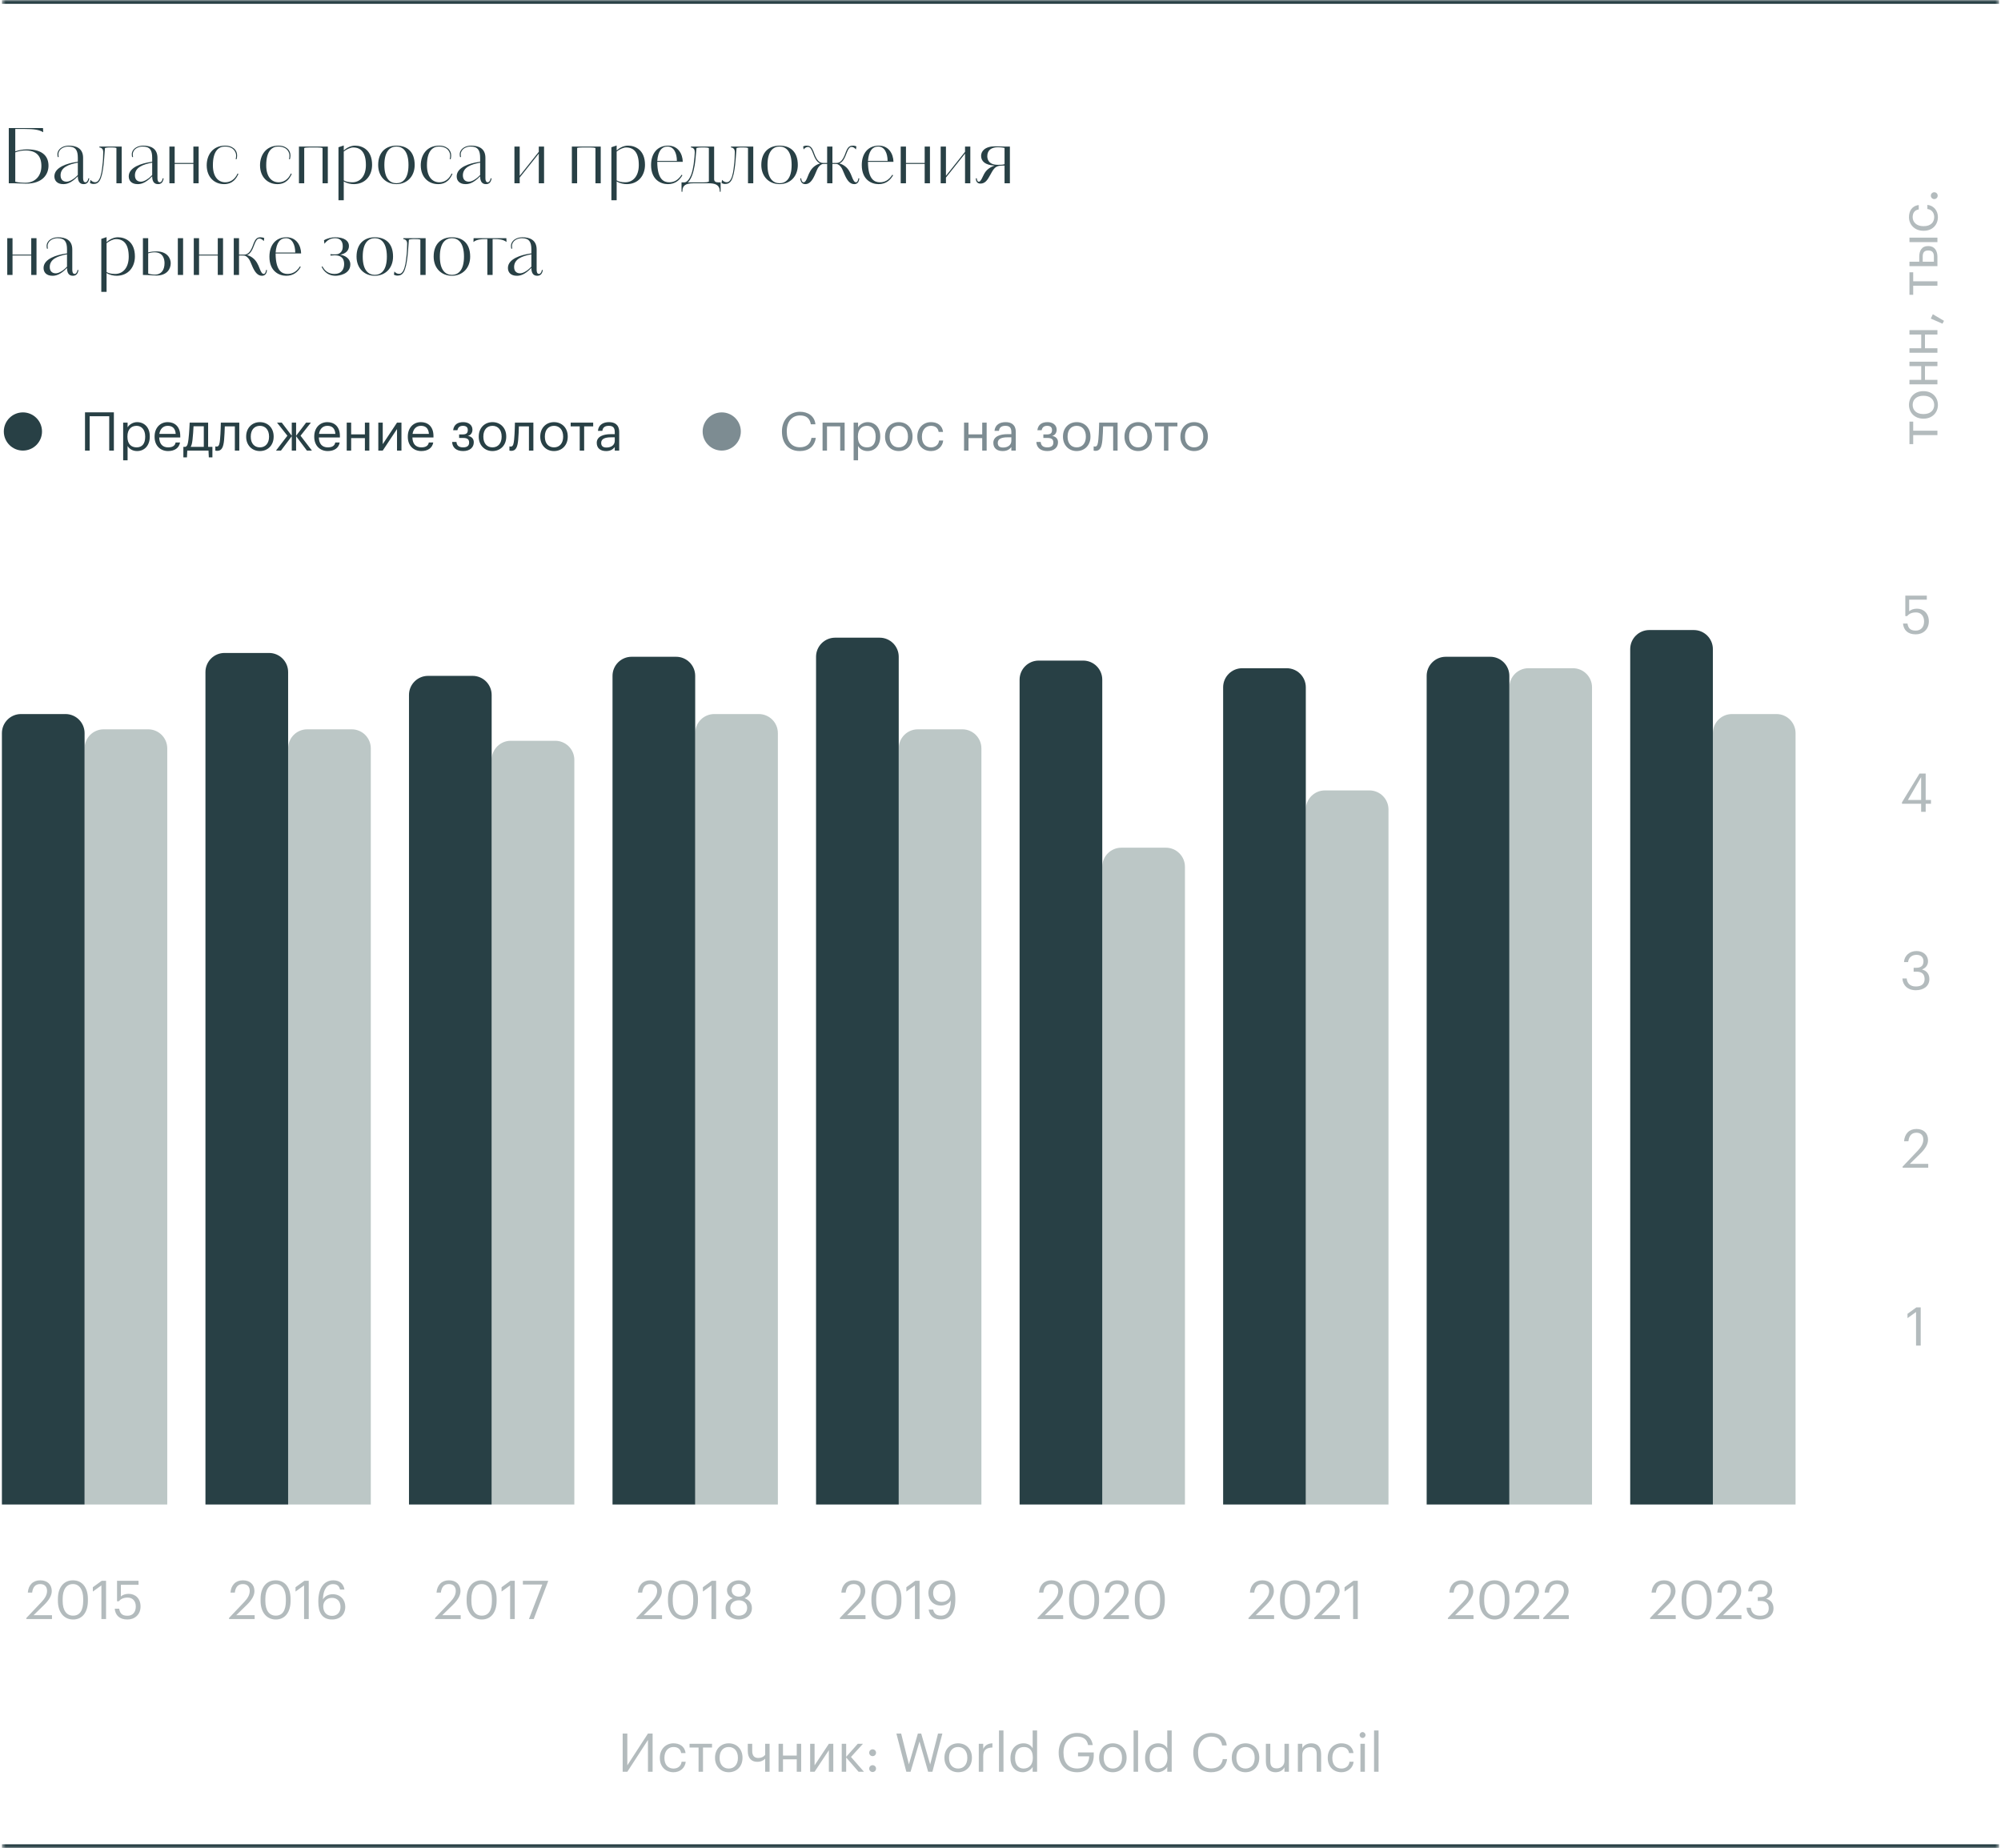<svg width="524" height="484" viewBox="0 0 524 484" fill="none" xmlns="http://www.w3.org/2000/svg">
<mask id="path-1-inside-1_1914_2650" fill="white">
<path d="M0.5 0H523.5V484H0.5V0Z"/>
</mask>
<path d="M0.5 0V1H523.5V0V-1H0.5V0ZM523.5 484V483H0.5V484V485H523.5V484Z" fill="#284045" mask="url(#path-1-inside-1_1914_2650)"/>
<path d="M22.15 196C22.15 193.239 24.389 191 27.15 191H38.8C41.562 191 43.8 193.239 43.8 196V394H22.15V196Z" fill="#BCC7C6"/>
<path d="M0.5 192C0.5 189.239 2.739 187 5.5 187H17.15C19.911 187 22.15 189.239 22.15 192V394H0.5V192Z" fill="#284045"/>
<path opacity="0.5" d="M6.906 424V423.72L10.882 419.534C11.792 418.568 12.324 417.658 12.324 416.636C12.324 415.516 11.666 414.844 10.532 414.844C9.37 414.844 8.614 415.502 8.418 417.07H7.284C7.438 415.11 8.628 413.864 10.532 413.864C12.38 413.864 13.556 414.956 13.556 416.678C13.556 417.91 12.772 419.114 11.54 420.318L8.782 423.006H13.612V424H6.906ZM19.139 424.126C16.745 424.126 15.163 422.194 15.163 419.282V418.722C15.163 415.768 16.661 413.864 19.111 413.864C21.575 413.864 23.017 415.838 23.017 418.694V419.254C23.017 422.166 21.603 424.126 19.139 424.126ZM19.139 423.118C20.889 423.118 21.785 421.774 21.785 419.24V418.68C21.785 416.356 20.805 414.844 19.111 414.844C17.417 414.844 16.409 416.244 16.409 418.708V419.268C16.409 421.802 17.473 423.118 19.139 423.118ZM26.555 424V415.194L24.314 416.804V415.67L26.639 413.99H27.773V424H26.555ZM33.378 424.126C31.222 424.126 30.186 422.936 30.046 421.298H31.208C31.404 422.39 31.838 423.146 33.364 423.146C34.722 423.146 35.562 422.236 35.562 420.724C35.562 419.31 34.736 418.386 33.462 418.386C32.3 418.386 31.628 418.75 31.096 419.352H30.648V413.99H36.276V415.04H31.656V418.092C32.062 417.714 32.748 417.406 33.7 417.406C35.492 417.406 36.808 418.68 36.808 420.724C36.808 422.838 35.282 424.126 33.378 424.126Z" fill="#68797D"/>
<path d="M75.451 196C75.451 193.239 77.69 191 80.451 191H92.101C94.863 191 97.101 193.239 97.101 196V394H75.451V196Z" fill="#BCC7C6"/>
<path d="M53.801 176C53.801 173.239 56.039 171 58.801 171H70.451C73.212 171 75.451 173.239 75.451 176V394H53.801V176Z" fill="#284045"/>
<path opacity="0.5" d="M59.981 424V423.72L63.957 419.534C64.867 418.568 65.399 417.658 65.399 416.636C65.399 415.516 64.741 414.844 63.607 414.844C62.445 414.844 61.689 415.502 61.493 417.07H60.359C60.513 415.11 61.703 413.864 63.607 413.864C65.455 413.864 66.631 414.956 66.631 416.678C66.631 417.91 65.847 419.114 64.615 420.318L61.857 423.006H66.687V424H59.981ZM72.214 424.126C69.82 424.126 68.238 422.194 68.238 419.282V418.722C68.238 415.768 69.736 413.864 72.186 413.864C74.65 413.864 76.092 415.838 76.092 418.694V419.254C76.092 422.166 74.678 424.126 72.214 424.126ZM72.214 423.118C73.964 423.118 74.86 421.774 74.86 419.24V418.68C74.86 416.356 73.88 414.844 72.186 414.844C70.492 414.844 69.484 416.244 69.484 418.708V419.268C69.484 421.802 70.548 423.118 72.214 423.118ZM79.63 424V415.194L77.39 416.804V415.67L79.714 413.99H80.848V424H79.63ZM86.957 424.126C84.228 424.126 83.359 422.082 83.359 419.576V419.338C83.359 415.74 84.984 413.864 87.279 413.864C88.834 413.864 89.939 414.676 90.206 416.286H89.043C88.82 415.362 88.316 414.858 87.195 414.858C85.683 414.858 84.62 416.216 84.564 418.862C85.04 418.05 85.978 417.504 87.139 417.504C89.127 417.504 90.415 418.946 90.415 420.78C90.415 422.782 89.072 424.126 86.957 424.126ZM86.957 423.174C88.273 423.174 89.169 422.25 89.169 420.836C89.169 419.394 88.302 418.456 86.944 418.456C85.6 418.456 84.647 419.366 84.647 420.668C84.647 422.306 85.614 423.174 86.957 423.174Z" fill="#68797D"/>
<path d="M128.75 199C128.75 196.239 130.989 194 133.75 194H145.4C148.161 194 150.4 196.239 150.4 199V394H128.75V199Z" fill="#BCC7C6"/>
<path d="M107.1 182C107.1 179.239 109.338 177 112.1 177H123.75C126.511 177 128.75 179.239 128.75 182V394H107.1V182Z" fill="#284045"/>
<path opacity="0.5" d="M113.936 424V423.72L117.912 419.534C118.822 418.568 119.354 417.658 119.354 416.636C119.354 415.516 118.696 414.844 117.562 414.844C116.4 414.844 115.644 415.502 115.448 417.07H114.314C114.468 415.11 115.658 413.864 117.562 413.864C119.41 413.864 120.586 414.956 120.586 416.678C120.586 417.91 119.802 419.114 118.57 420.318L115.812 423.006H120.642V424H113.936ZM126.17 424.126C123.776 424.126 122.194 422.194 122.194 419.282V418.722C122.194 415.768 123.692 413.864 126.142 413.864C128.606 413.864 130.048 415.838 130.048 418.694V419.254C130.048 422.166 128.634 424.126 126.17 424.126ZM126.17 423.118C127.92 423.118 128.816 421.774 128.816 419.24V418.68C128.816 416.356 127.836 414.844 126.142 414.844C124.448 414.844 123.44 416.244 123.44 418.708V419.268C123.44 421.802 124.504 423.118 126.17 423.118ZM133.585 424V415.194L131.345 416.804V415.67L133.669 413.99H134.803V424H133.585ZM138.519 424L142.005 414.97H136.923V413.99H143.517V414.158L139.765 424H138.519Z" fill="#68797D"/>
<path d="M182.051 192C182.051 189.239 184.289 187 187.051 187H198.701C201.462 187 203.701 189.239 203.701 192V394H182.051V192Z" fill="#BCC7C6"/>
<path d="M160.4 177C160.4 174.239 162.639 172 165.4 172H177.05C179.812 172 182.05 174.239 182.05 177V394H160.4V177Z" fill="#284045"/>
<path opacity="0.5" d="M166.662 424V423.72L170.638 419.534C171.548 418.568 172.08 417.658 172.08 416.636C172.08 415.516 171.422 414.844 170.288 414.844C169.126 414.844 168.37 415.502 168.174 417.07H167.04C167.194 415.11 168.384 413.864 170.288 413.864C172.136 413.864 173.312 414.956 173.312 416.678C173.312 417.91 172.528 419.114 171.296 420.318L168.538 423.006H173.368V424H166.662ZM178.896 424.126C176.502 424.126 174.92 422.194 174.92 419.282V418.722C174.92 415.768 176.418 413.864 178.868 413.864C181.332 413.864 182.774 415.838 182.774 418.694V419.254C182.774 422.166 181.36 424.126 178.896 424.126ZM178.896 423.118C180.646 423.118 181.542 421.774 181.542 419.24V418.68C181.542 416.356 180.562 414.844 178.868 414.844C177.174 414.844 176.166 416.244 176.166 418.708V419.268C176.166 421.802 177.23 423.118 178.896 423.118ZM186.311 424V415.194L184.071 416.804V415.67L186.395 413.99H187.529V424H186.311ZM193.457 424.126C191.819 424.126 189.999 423.146 189.999 421.158C189.999 419.814 190.825 418.946 191.889 418.568C190.937 418.204 190.377 417.448 190.377 416.468C190.377 414.844 191.917 413.864 193.457 413.864C195.011 413.864 196.523 414.872 196.523 416.44C196.523 417.448 195.907 418.148 194.983 418.554C196.145 418.974 196.901 419.842 196.901 421.13C196.901 423.132 195.151 424.126 193.457 424.126ZM193.499 418.134C194.563 418.134 195.291 417.518 195.291 416.454C195.291 415.488 194.493 414.816 193.457 414.816C192.421 414.816 191.609 415.446 191.609 416.482C191.609 417.532 192.477 418.134 193.499 418.134ZM193.457 423.132C194.689 423.132 195.655 422.418 195.655 421.088C195.655 419.772 194.675 419.1 193.485 419.1C192.295 419.1 191.245 419.786 191.245 421.116C191.245 422.432 192.295 423.132 193.457 423.132Z" fill="#68797D"/>
<path d="M235.35 196C235.35 193.239 237.588 191 240.35 191H252C254.761 191 257 193.239 257 196V394H235.35V196Z" fill="#BCC7C6"/>
<path d="M213.699 172C213.699 169.239 215.938 167 218.699 167H230.349C233.111 167 235.349 169.239 235.349 172V394H213.699V172Z" fill="#284045"/>
<path opacity="0.5" d="M219.941 424V423.72L223.917 419.534C224.827 418.568 225.359 417.658 225.359 416.636C225.359 415.516 224.701 414.844 223.567 414.844C222.405 414.844 221.649 415.502 221.453 417.07H220.319C220.473 415.11 221.663 413.864 223.567 413.864C225.415 413.864 226.591 414.956 226.591 416.678C226.591 417.91 225.807 419.114 224.575 420.318L221.817 423.006H226.647V424H219.941ZM232.174 424.126C229.78 424.126 228.198 422.194 228.198 419.282V418.722C228.198 415.768 229.696 413.864 232.146 413.864C234.61 413.864 236.052 415.838 236.052 418.694V419.254C236.052 422.166 234.638 424.126 232.174 424.126ZM232.174 423.118C233.924 423.118 234.82 421.774 234.82 419.24V418.68C234.82 416.356 233.84 414.844 232.146 414.844C230.452 414.844 229.444 416.244 229.444 418.708V419.268C229.444 421.802 230.508 423.118 232.174 423.118ZM239.59 424V415.194L237.35 416.804V415.67L239.674 413.99H240.808V424H239.59ZM246.585 419.52C247.929 419.52 248.881 418.652 248.881 417.35C248.881 415.712 247.915 414.802 246.571 414.802C245.255 414.802 244.359 415.726 244.359 417.14C244.359 418.582 245.227 419.52 246.585 419.52ZM246.403 424.112C244.555 424.112 243.449 423.146 243.183 421.536H244.359C244.583 422.516 245.143 423.118 246.431 423.118C248.027 423.118 248.965 421.802 248.993 419.142C248.517 419.954 247.551 420.472 246.403 420.472C244.457 420.472 243.113 419.086 243.113 417.196C243.113 415.194 244.457 413.85 246.571 413.85C248.937 413.85 250.169 415.446 250.169 418.33V418.96C250.169 422.278 248.797 424.112 246.403 424.112Z" fill="#68797D"/>
<path d="M288.65 227C288.65 224.239 290.889 222 293.65 222H305.3C308.062 222 310.3 224.239 310.3 227V394H288.65V227Z" fill="#BCC7C6"/>
<path d="M267 178C267 175.239 269.239 173 272 173H283.65C286.411 173 288.65 175.239 288.65 178V394H267V178Z" fill="#284045"/>
<path opacity="0.5" d="M271.704 424V423.72L275.68 419.534C276.59 418.568 277.122 417.658 277.122 416.636C277.122 415.516 276.464 414.844 275.33 414.844C274.168 414.844 273.412 415.502 273.216 417.07H272.082C272.236 415.11 273.426 413.864 275.33 413.864C277.178 413.864 278.354 414.956 278.354 416.678C278.354 417.91 277.57 419.114 276.338 420.318L273.58 423.006H278.41V424H271.704ZM283.937 424.126C281.543 424.126 279.961 422.194 279.961 419.282V418.722C279.961 415.768 281.459 413.864 283.909 413.864C286.373 413.864 287.815 415.838 287.815 418.694V419.254C287.815 422.166 286.401 424.126 283.937 424.126ZM283.937 423.118C285.687 423.118 286.583 421.774 286.583 419.24V418.68C286.583 416.356 285.603 414.844 283.909 414.844C282.215 414.844 281.207 416.244 281.207 418.708V419.268C281.207 421.802 282.271 423.118 283.937 423.118ZM288.916 424V423.72L292.892 419.534C293.802 418.568 294.334 417.658 294.334 416.636C294.334 415.516 293.676 414.844 292.542 414.844C291.38 414.844 290.624 415.502 290.428 417.07H289.294C289.448 415.11 290.638 413.864 292.542 413.864C294.39 413.864 295.566 414.956 295.566 416.678C295.566 417.91 294.782 419.114 293.55 420.318L290.792 423.006H295.622V424H288.916ZM301.15 424.126C298.756 424.126 297.174 422.194 297.174 419.282V418.722C297.174 415.768 298.672 413.864 301.122 413.864C303.586 413.864 305.028 415.838 305.028 418.694V419.254C305.028 422.166 303.614 424.126 301.15 424.126ZM301.15 423.118C302.9 423.118 303.796 421.774 303.796 419.24V418.68C303.796 416.356 302.816 414.844 301.122 414.844C299.428 414.844 298.42 416.244 298.42 418.708V419.268C298.42 421.802 299.484 423.118 301.15 423.118Z" fill="#68797D"/>
<path d="M341.951 212C341.951 209.239 344.19 207 346.951 207H358.601C361.363 207 363.601 209.239 363.601 212V394H341.951V212Z" fill="#BCC7C6"/>
<path d="M320.301 180C320.301 177.239 322.539 175 325.301 175H336.951C339.712 175 341.951 177.239 341.951 180V394H320.301V180Z" fill="#284045"/>
<path opacity="0.5" d="M326.939 424V423.72L330.915 419.534C331.825 418.568 332.357 417.658 332.357 416.636C332.357 415.516 331.699 414.844 330.565 414.844C329.403 414.844 328.647 415.502 328.451 417.07H327.317C327.471 415.11 328.661 413.864 330.565 413.864C332.413 413.864 333.589 414.956 333.589 416.678C333.589 417.91 332.805 419.114 331.573 420.318L328.815 423.006H333.645V424H326.939ZM339.172 424.126C336.778 424.126 335.196 422.194 335.196 419.282V418.722C335.196 415.768 336.694 413.864 339.144 413.864C341.608 413.864 343.05 415.838 343.05 418.694V419.254C343.05 422.166 341.636 424.126 339.172 424.126ZM339.172 423.118C340.922 423.118 341.818 421.774 341.818 419.24V418.68C341.818 416.356 340.838 414.844 339.144 414.844C337.45 414.844 336.442 416.244 336.442 418.708V419.268C336.442 421.802 337.506 423.118 339.172 423.118ZM344.152 424V423.72L348.128 419.534C349.038 418.568 349.57 417.658 349.57 416.636C349.57 415.516 348.912 414.844 347.778 414.844C346.616 414.844 345.86 415.502 345.664 417.07H344.53C344.684 415.11 345.874 413.864 347.778 413.864C349.626 413.864 350.802 414.956 350.802 416.678C350.802 417.91 350.018 419.114 348.786 420.318L346.028 423.006H350.858V424H344.152ZM354.34 424V415.194L352.1 416.804V415.67L354.424 413.99H355.558V424H354.34Z" fill="#68797D"/>
<path d="M395.25 180C395.25 177.239 397.489 175 400.25 175H411.9C414.661 175 416.9 177.239 416.9 180V394H395.25V180Z" fill="#BCC7C6"/>
<path d="M373.6 177C373.6 174.239 375.838 172 378.6 172H390.25C393.011 172 395.25 174.239 395.25 177V394H373.6V177Z" fill="#284045"/>
<path opacity="0.5" d="M379.158 424V423.72L383.134 419.534C384.044 418.568 384.576 417.658 384.576 416.636C384.576 415.516 383.918 414.844 382.784 414.844C381.622 414.844 380.866 415.502 380.67 417.07H379.536C379.69 415.11 380.88 413.864 382.784 413.864C384.632 413.864 385.808 414.956 385.808 416.678C385.808 417.91 385.024 419.114 383.792 420.318L381.034 423.006H385.864V424H379.158ZM391.391 424.126C388.997 424.126 387.415 422.194 387.415 419.282V418.722C387.415 415.768 388.913 413.864 391.363 413.864C393.827 413.864 395.269 415.838 395.269 418.694V419.254C395.269 422.166 393.855 424.126 391.391 424.126ZM391.391 423.118C393.141 423.118 394.037 421.774 394.037 419.24V418.68C394.037 416.356 393.057 414.844 391.363 414.844C389.669 414.844 388.661 416.244 388.661 418.708V419.268C388.661 421.802 389.725 423.118 391.391 423.118ZM396.37 424V423.72L400.346 419.534C401.256 418.568 401.788 417.658 401.788 416.636C401.788 415.516 401.13 414.844 399.996 414.844C398.834 414.844 398.078 415.502 397.882 417.07H396.748C396.902 415.11 398.092 413.864 399.996 413.864C401.844 413.864 403.02 414.956 403.02 416.678C403.02 417.91 402.236 419.114 401.004 420.318L398.246 423.006H403.076V424H396.37ZM404.122 424V423.72L408.098 419.534C409.008 418.568 409.54 417.658 409.54 416.636C409.54 415.516 408.882 414.844 407.748 414.844C406.586 414.844 405.83 415.502 405.634 417.07H404.5C404.654 415.11 405.844 413.864 407.748 413.864C409.596 413.864 410.772 414.956 410.772 416.678C410.772 417.91 409.988 419.114 408.756 420.318L405.998 423.006H410.828V424H404.122Z" fill="#68797D"/>
<path d="M448.551 192C448.551 189.239 450.789 187 453.551 187H465.201C467.962 187 470.201 189.239 470.201 192V394H448.551V192Z" fill="#BCC7C6"/>
<path d="M426.9 170C426.9 167.239 429.139 165 431.9 165H443.55C446.312 165 448.55 167.239 448.55 170V394H426.9V170Z" fill="#284045"/>
<path opacity="0.5" d="M432.11 424V423.72L436.086 419.534C436.996 418.568 437.528 417.658 437.528 416.636C437.528 415.516 436.87 414.844 435.736 414.844C434.574 414.844 433.818 415.502 433.622 417.07H432.488C432.642 415.11 433.832 413.864 435.736 413.864C437.584 413.864 438.76 414.956 438.76 416.678C438.76 417.91 437.976 419.114 436.744 420.318L433.986 423.006H438.816V424H432.11ZM444.343 424.126C441.949 424.126 440.367 422.194 440.367 419.282V418.722C440.367 415.768 441.865 413.864 444.315 413.864C446.779 413.864 448.221 415.838 448.221 418.694V419.254C448.221 422.166 446.807 424.126 444.343 424.126ZM444.343 423.118C446.093 423.118 446.989 421.774 446.989 419.24V418.68C446.989 416.356 446.009 414.844 444.315 414.844C442.621 414.844 441.613 416.244 441.613 418.708V419.268C441.613 421.802 442.677 423.118 444.343 423.118ZM449.323 424V423.72L453.299 419.534C454.209 418.568 454.741 417.658 454.741 416.636C454.741 415.516 454.083 414.844 452.949 414.844C451.787 414.844 451.031 415.502 450.835 417.07H449.701C449.855 415.11 451.045 413.864 452.949 413.864C454.797 413.864 455.973 414.956 455.973 416.678C455.973 417.91 455.189 419.114 453.957 420.318L451.199 423.006H456.029V424H449.323ZM460.869 424.126C458.741 424.126 457.439 422.796 457.369 421.046H458.489C458.601 422.236 459.315 423.146 460.897 423.146C462.465 423.146 463.179 422.39 463.179 421.214C463.179 419.926 462.479 419.268 461.065 419.268H460.309V418.246H461.009C462.311 418.246 462.885 417.63 462.885 416.538C462.885 415.586 462.283 414.858 461.065 414.858C459.819 414.858 458.979 415.614 458.853 416.748H457.789C457.859 415.166 459.161 413.864 461.065 413.864C462.969 413.864 464.075 415.124 464.075 416.51C464.075 417.644 463.403 418.316 462.493 418.694C463.669 419.002 464.425 419.828 464.425 421.214C464.425 423.034 462.941 424.126 460.869 424.126Z" fill="#68797D"/>
<path opacity="0.5" d="M500.028 110.421H501.008V112.787H507.35V113.949H501.008V116.315H500.028V110.421ZM507.476 106.055C507.476 108.141 505.894 109.639 503.752 109.639H503.64C501.442 109.639 499.902 108.113 499.902 106.041C499.902 103.969 501.428 102.443 503.626 102.443H503.738C505.95 102.443 507.476 103.969 507.476 106.055ZM506.51 106.041C506.51 104.571 505.404 103.647 503.752 103.647H503.654C501.96 103.647 500.868 104.585 500.868 106.041C500.868 107.511 501.96 108.435 503.64 108.435H503.752C505.418 108.435 506.51 107.525 506.51 106.041ZM507.35 95.883H504.088V99.481H507.35V100.643H500.028V99.481H503.108V95.883H500.028V94.721H507.35V95.883ZM507.35 87.612H504.088V91.21H507.35V92.372H500.028V91.21H503.108V87.612H500.028V86.45H507.35V87.612ZM509.072 84.016L508.68 84.772L505.614 83.428L506.146 82.294L509.072 84.016ZM500.028 71.306H501.008V73.672H507.35V74.834H501.008V77.2H500.028V71.306ZM507.35 63.404H500.028V62.242H507.35V63.404ZM507.35 69.704H500.028V68.542H502.59V67.24C502.59 65.714 503.206 64.44 504.914 64.44H504.956C506.636 64.44 507.35 65.7 507.35 67.24V69.704ZM506.426 68.542V67.17C506.426 66.078 505.95 65.602 504.956 65.602H504.914C504.018 65.602 503.5 66.022 503.5 67.17V68.542H506.426ZM507.476 56.849C507.476 58.894 506.034 60.434 503.766 60.434H503.654C501.414 60.434 499.902 58.837 499.902 56.877C499.902 55.352 500.602 53.923 502.464 53.7V54.847C501.302 55.029 500.868 55.87 500.868 56.877C500.868 58.208 501.932 59.23 503.654 59.23H503.766C505.558 59.23 506.51 58.249 506.51 56.836C506.51 55.8 505.908 54.861 504.718 54.736V53.657C506.3 53.812 507.476 55.086 507.476 56.849ZM507.42 51.242C507.42 51.732 507.028 52.138 506.524 52.138C506.02 52.138 505.628 51.732 505.628 51.242C505.628 50.752 506.02 50.346 506.524 50.346C507.028 50.346 507.42 50.752 507.42 51.242Z" fill="#68797D"/>
<path opacity="0.5" d="M501.675 166.126C499.519 166.126 498.483 164.936 498.343 163.298H499.505C499.701 164.39 500.135 165.146 501.661 165.146C503.019 165.146 503.859 164.236 503.859 162.724C503.859 161.31 503.033 160.386 501.759 160.386C500.597 160.386 499.925 160.75 499.393 161.352H498.945V155.99H504.573V157.04H499.953V160.092C500.359 159.714 501.045 159.406 501.997 159.406C503.789 159.406 505.105 160.68 505.105 162.724C505.105 164.838 503.579 166.126 501.675 166.126Z" fill="#68797D"/>
<path opacity="0.5" d="M503.087 212.6V210.5H498.075V210.108L502.653 202.59H504.277V209.506H505.663V210.5H504.277V212.6H503.087ZM499.615 209.506H503.087V203.514L499.615 209.506Z" fill="#68797D"/>
<path opacity="0.5" d="M501.685 259.326C499.557 259.326 498.255 257.996 498.185 256.246H499.305C499.417 257.436 500.131 258.346 501.713 258.346C503.281 258.346 503.995 257.59 503.995 256.414C503.995 255.126 503.295 254.468 501.881 254.468H501.125V253.446H501.825C503.127 253.446 503.701 252.83 503.701 251.738C503.701 250.786 503.099 250.058 501.881 250.058C500.635 250.058 499.795 250.814 499.669 251.948H498.605C498.675 250.366 499.977 249.064 501.881 249.064C503.785 249.064 504.891 250.324 504.891 251.71C504.891 252.844 504.219 253.516 503.309 253.894C504.485 254.202 505.241 255.028 505.241 256.414C505.241 258.234 503.757 259.326 501.685 259.326Z" fill="#68797D"/>
<path opacity="0.5" d="M498.239 305.8V305.52L502.215 301.334C503.125 300.368 503.657 299.458 503.657 298.436C503.657 297.316 502.999 296.644 501.865 296.644C500.703 296.644 499.947 297.302 499.751 298.87H498.617C498.771 296.91 499.961 295.664 501.865 295.664C503.713 295.664 504.889 296.756 504.889 298.478C504.889 299.71 504.105 300.914 502.873 302.118L500.115 304.806H504.945V305.8H498.239Z" fill="#68797D"/>
<path opacity="0.5" d="M501.755 352.4V343.594L499.515 345.204V344.07L501.839 342.39H502.973V352.4H501.755Z" fill="#68797D"/>
<path d="M3.68 48H2.3V33.54H11.26L11.32 34.62C10.2 33.98 8.94 33.78 6.6 33.78C6.32 33.78 5.78 33.78 4 33.78V39.64C4.86 39.34 5.84 39.12 7.1 39.12C11.46 39.12 12.7 41.2 12.7 43.4C12.7 45.5 11.34 48.1 6.76 48.1C6.34 48.1 5.76 48.06 5.2 48.04C4.64 48.02 4.1 48 3.68 48ZM10.84 43.48C10.84 40.72 9.38 39.4 6.68 39.4C5.94 39.4 4.88 39.54 4 39.9V47.6C4.96 47.82 5.84 47.86 6.68 47.86C9.08 47.86 10.84 46.2 10.84 43.48ZM22.381 47.74C22.701 47.74 23.021 47.38 23.141 46.7H23.381C23.201 47.9 22.601 48.22 21.901 48.22C20.881 48.22 20.381 47.5 20.381 46.16C18.561 48.06 17.341 48.22 16.581 48.22C14.981 48.22 14.241 47.32 14.241 46.18C14.241 43.74 17.781 42.76 19.861 42.44L20.381 42.36V41.34C20.381 39.42 19.861 38.38 17.881 38.38C17.261 38.38 16.681 38.56 16.221 38.84C15.661 39.2 15.301 39.78 15.301 40.38C15.301 40.7 15.321 40.94 15.381 41.12H15.121C15.081 40.96 15.041 40.68 15.041 40.38C15.041 39.78 15.381 39.1 16.121 38.64C16.601 38.34 17.281 38.14 18.001 38.14C19.941 38.14 21.761 38.82 21.761 41.34V46.64C21.761 47.16 21.861 47.74 22.381 47.74ZM20.381 45.84V42.6C17.961 43.04 15.861 43.84 15.861 45.92C15.861 47.14 16.601 47.58 17.441 47.58C18.421 47.58 19.741 46.56 20.381 45.84ZM31.868 48H30.488V38.76C30.108 38.62 29.588 38.62 29.188 38.62H28.488C28.208 38.62 27.628 38.7 27.488 38.76L27.388 40.04C27.288 41.02 27.268 42.04 27.128 43.12C27.028 43.88 26.928 44.74 26.748 45.52C26.568 46.26 26.368 46.86 26.128 47.26C25.688 47.98 25.128 48.18 24.468 48.18C24.028 48.18 23.688 48 23.568 47.94L23.688 47.1C24.068 47.52 24.448 47.72 24.908 47.72C25.468 47.72 25.728 47.38 26.008 46.9C26.248 46.48 26.428 45.82 26.568 45.14C26.688 44.56 26.748 43.88 26.828 43.24C26.968 42.24 27.028 40.88 27.028 39.84C27.028 39.14 26.728 38.68 26.028 38.62V38.38H31.868V48ZM41.853 47.74C42.173 47.74 42.493 47.38 42.613 46.7H42.853C42.673 47.9 42.073 48.22 41.373 48.22C40.353 48.22 39.853 47.5 39.853 46.16C38.033 48.06 36.813 48.22 36.053 48.22C34.453 48.22 33.713 47.32 33.713 46.18C33.713 43.74 37.253 42.76 39.333 42.44L39.853 42.36V41.34C39.853 39.42 39.333 38.38 37.353 38.38C36.733 38.38 36.153 38.56 35.693 38.84C35.133 39.2 34.773 39.78 34.773 40.38C34.773 40.7 34.793 40.94 34.853 41.12H34.593C34.553 40.96 34.513 40.68 34.513 40.38C34.513 39.78 34.853 39.1 35.593 38.64C36.073 38.34 36.753 38.14 37.473 38.14C39.413 38.14 41.233 38.82 41.233 41.34V46.64C41.233 47.16 41.333 47.74 41.853 47.74ZM39.853 45.84V42.6C37.433 43.04 35.333 43.84 35.333 45.92C35.333 47.14 36.073 47.58 36.913 47.58C37.893 47.58 39.213 46.56 39.853 45.84ZM45.741 42.68H50.641V38.38H52.021V48H50.641V42.92H45.741V48H44.361V38.38H45.741V42.68ZM59.01 47.74C60.25 47.74 61.51 47.04 62.21 45.44L62.43 45.54C61.97 46.6 61.05 48.22 58.67 48.22C56.17 48.22 54.13 46.42 54.13 43.28C54.13 40.66 55.65 38.14 58.95 38.14C59.81 38.14 60.51 38.3 61.21 38.84C61.77 39.28 62.09 39.96 62.09 40.64C62.09 40.96 62.07 41.28 61.97 41.68H61.71C61.83 41.3 61.83 40.88 61.83 40.66C61.83 40.12 61.53 39.46 61.03 39.04C60.41 38.52 59.67 38.38 58.87 38.38C57.27 38.38 55.75 39.52 55.75 43.28C55.75 46.4 57.23 47.74 59.01 47.74ZM72.975 47.74C74.215 47.74 75.475 47.04 76.174 45.44L76.394 45.54C75.934 46.6 75.014 48.22 72.635 48.22C70.135 48.22 68.094 46.42 68.094 43.28C68.094 40.66 69.615 38.14 72.915 38.14C73.775 38.14 74.475 38.3 75.174 38.84C75.734 39.28 76.055 39.96 76.055 40.64C76.055 40.96 76.034 41.28 75.934 41.68H75.674C75.794 41.3 75.794 40.88 75.794 40.66C75.794 40.12 75.495 39.46 74.995 39.04C74.374 38.52 73.635 38.38 72.835 38.38C71.234 38.38 69.715 39.52 69.715 43.28C69.715 46.4 71.195 47.74 72.975 47.74ZM85.847 48H84.467V38.76C84.187 38.68 83.867 38.62 83.067 38.62H81.067C80.267 38.62 79.847 38.68 79.667 38.76V48H78.287V38.38H85.847V48ZM88.638 38.56L90.018 38.1V39.4C90.658 38.82 91.738 38.14 92.978 38.14C94.938 38.14 97.438 39.3 97.438 43.16C97.438 45.92 95.738 48.18 92.718 48.22C91.918 48.22 90.898 48.06 90.018 47.5V51.34V51.52V52.44H88.638V38.56ZM95.818 43.22C95.818 40 94.558 38.62 92.498 38.62C91.698 38.62 90.718 39.14 90.018 39.68V47.24C90.518 47.54 91.218 47.74 92.258 47.74C94.258 47.74 95.818 46.18 95.818 43.22ZM108.592 43.2C108.592 46.22 106.572 48.22 103.812 48.22C101.072 48.22 99.032 46.26 99.032 43.2C99.032 39.82 101.072 38.14 103.812 38.14C106.572 38.14 108.592 39.68 108.592 43.2ZM106.972 43.2C106.972 39.5 105.412 38.38 103.812 38.38C102.212 38.38 100.652 39.5 100.652 43.2C100.652 46.88 102.212 47.98 103.812 47.98C105.412 47.98 106.972 46.88 106.972 43.2ZM115.064 47.74C116.304 47.74 117.564 47.04 118.264 45.44L118.484 45.54C118.024 46.6 117.104 48.22 114.724 48.22C112.224 48.22 110.184 46.42 110.184 43.28C110.184 40.66 111.704 38.14 115.004 38.14C115.864 38.14 116.564 38.3 117.264 38.84C117.824 39.28 118.144 39.96 118.144 40.64C118.144 40.96 118.124 41.28 118.024 41.68H117.764C117.884 41.3 117.884 40.88 117.884 40.66C117.884 40.12 117.584 39.46 117.084 39.04C116.464 38.52 115.724 38.38 114.924 38.38C113.324 38.38 111.804 39.52 111.804 43.28C111.804 46.4 113.284 47.74 115.064 47.74ZM127.732 47.74C128.052 47.74 128.372 47.38 128.492 46.7H128.732C128.552 47.9 127.952 48.22 127.252 48.22C126.232 48.22 125.732 47.5 125.732 46.16C123.912 48.06 122.692 48.22 121.932 48.22C120.332 48.22 119.592 47.32 119.592 46.18C119.592 43.74 123.132 42.76 125.212 42.44L125.732 42.36V41.34C125.732 39.42 125.212 38.38 123.232 38.38C122.612 38.38 122.032 38.56 121.572 38.84C121.012 39.2 120.652 39.78 120.652 40.38C120.652 40.7 120.672 40.94 120.732 41.12H120.472C120.432 40.96 120.392 40.68 120.392 40.38C120.392 39.78 120.732 39.1 121.472 38.64C121.952 38.34 122.632 38.14 123.352 38.14C125.292 38.14 127.112 38.82 127.112 41.34V46.64C127.112 47.16 127.212 47.74 127.732 47.74ZM125.732 45.84V42.6C123.312 43.04 121.212 43.84 121.212 45.92C121.212 47.14 121.952 47.58 122.792 47.58C123.772 47.58 125.092 46.56 125.732 45.84ZM142.473 48H141.093V40.22L136.093 46.5V48H134.713V38.38H136.093V46.04L141.093 39.76V38.38H142.473V48ZM157.312 48H155.932V38.76C155.652 38.68 155.332 38.62 154.532 38.62H152.532C151.732 38.62 151.312 38.68 151.132 38.76V48H149.752V38.38H157.312V48ZM160.103 38.56L161.483 38.1V39.4C162.123 38.82 163.203 38.14 164.443 38.14C166.403 38.14 168.903 39.3 168.903 43.16C168.903 45.92 167.203 48.18 164.183 48.22C163.383 48.22 162.363 48.06 161.483 47.5V51.34V51.52V52.44H160.103V38.56ZM167.283 43.22C167.283 40 166.023 38.62 163.963 38.62C163.163 38.62 162.183 39.14 161.483 39.68V47.24C161.983 47.54 162.683 47.74 163.723 47.74C165.723 47.74 167.283 46.18 167.283 43.22ZM174.957 38.14C177.577 38.14 178.757 40.32 178.797 42.38H172.117C172.137 47.04 173.857 47.74 175.257 47.74C176.497 47.74 177.597 47.18 178.497 45.76L178.697 45.9C177.937 47.22 176.797 48.22 174.877 48.22C173.077 48.22 170.497 47.1 170.497 43.24C170.497 40.14 172.177 38.14 174.957 38.14ZM172.117 42.14H177.257C177.257 40.14 176.477 38.38 174.817 38.38C173.257 38.38 172.317 39.58 172.117 42.14ZM188.711 50.2H188.471V49.8C188.351 48.42 187.271 48 185.571 48H181.611C179.371 48 178.811 48.72 178.711 49.8V50.2H178.471V47.76H179.191C179.891 47.76 180.531 46.96 181.031 45.66C181.331 44.84 181.531 43.76 181.631 43.12C181.831 41.7 181.931 40.48 181.931 39.96C181.931 39.42 181.871 38.7 180.931 38.62V38.38H187.011V46.9C187.011 47.5 187.371 47.76 188.111 47.76H188.711V50.2ZM185.631 47.56V38.76C185.431 38.68 185.051 38.62 184.451 38.62H183.771C183.191 38.62 182.731 38.66 182.391 38.76L182.251 40.3C182.151 41.46 182.071 42.38 181.931 43.22C181.771 44.1 181.571 45.08 181.251 45.9C181.111 46.28 180.731 47.24 180.111 47.76H184.191C184.711 47.76 185.271 47.74 185.631 47.56ZM197.259 48H195.879V38.76C195.499 38.62 194.979 38.62 194.579 38.62H193.879C193.599 38.62 193.019 38.7 192.879 38.76L192.779 40.04C192.679 41.02 192.659 42.04 192.519 43.12C192.419 43.88 192.319 44.74 192.139 45.52C191.959 46.26 191.759 46.86 191.519 47.26C191.079 47.98 190.519 48.18 189.859 48.18C189.419 48.18 189.079 48 188.959 47.94L189.079 47.1C189.459 47.52 189.839 47.72 190.299 47.72C190.859 47.72 191.119 47.38 191.399 46.9C191.639 46.48 191.819 45.82 191.959 45.14C192.079 44.56 192.139 43.88 192.219 43.24C192.359 42.24 192.419 40.88 192.419 39.84C192.419 39.14 192.119 38.68 191.419 38.62V38.38H197.259V48ZM208.924 43.2C208.924 46.22 206.904 48.22 204.144 48.22C201.404 48.22 199.364 46.26 199.364 43.2C199.364 39.82 201.404 38.14 204.144 38.14C206.904 38.14 208.924 39.68 208.924 43.2ZM207.304 43.2C207.304 39.5 205.744 38.38 204.144 38.38C202.544 38.38 200.984 39.5 200.984 43.2C200.984 46.88 202.544 47.98 204.144 47.98C205.744 47.98 207.304 46.88 207.304 43.2ZM215.523 42.68H216.603V38.38H217.983V42.68H219.063C220.223 42.68 220.863 41.56 221.363 40.18C221.623 39.46 221.963 38.54 222.643 38.26C222.823 38.18 223.043 38.14 223.363 38.14C223.723 38.14 224.043 38.24 224.263 38.34L224.143 39.14C223.723 38.6 223.283 38.48 223.023 38.48C222.663 38.48 222.483 38.64 222.263 38.94C221.983 39.36 221.763 39.92 221.663 40.2C221.283 41.2 220.823 42.38 219.803 42.82C220.423 42.96 220.863 43.22 221.263 43.52C222.243 44.24 222.723 45.34 223.083 46.28C223.403 47.12 223.703 47.74 224.163 47.74C224.503 47.74 224.723 47.3 224.783 46.7H225.023C224.943 47.76 224.443 48.22 223.703 48.22C222.563 48.22 221.843 47.22 221.243 45.88L220.623 44.44C220.383 43.86 219.963 43.34 219.463 43.06C219.203 42.92 218.883 42.92 218.603 42.92H217.983V48H216.603V42.92H215.983C215.703 42.92 215.383 42.92 215.123 43.06C214.623 43.34 214.203 43.86 213.963 44.44L213.343 45.88C212.743 47.22 212.023 48.22 210.883 48.22C210.143 48.22 209.643 47.76 209.563 46.7H209.803C209.863 47.3 210.083 47.74 210.423 47.74C210.883 47.74 211.183 47.12 211.503 46.28C211.863 45.34 212.343 44.24 213.323 43.52C213.723 43.22 214.163 42.96 214.783 42.82C213.763 42.38 213.303 41.2 212.923 40.2C212.823 39.92 212.603 39.36 212.323 38.94C212.103 38.64 211.923 38.48 211.563 38.48C211.303 38.48 210.863 38.6 210.443 39.14L210.323 38.34C210.543 38.24 210.863 38.14 211.223 38.14C211.543 38.14 211.763 38.18 211.943 38.26C212.623 38.54 212.963 39.46 213.223 40.18C213.723 41.56 214.363 42.68 215.523 42.68ZM230.133 38.14C232.753 38.14 233.933 40.32 233.973 42.38H227.293C227.313 47.04 229.033 47.74 230.433 47.74C231.673 47.74 232.773 47.18 233.673 45.76L233.873 45.9C233.113 47.22 231.973 48.22 230.053 48.22C228.253 48.22 225.673 47.1 225.673 43.24C225.673 40.14 227.353 38.14 230.133 38.14ZM227.293 42.14H232.433C232.433 40.14 231.653 38.38 229.993 38.38C228.433 38.38 227.493 39.58 227.293 42.14ZM237.245 42.68H242.145V38.38H243.525V48H242.145V42.92H237.245V48H235.865V38.38H237.245V42.68ZM254.094 48H252.714V40.22L247.714 46.5V48H246.334V38.38H247.714V46.04L252.714 39.76V38.38H254.094V48ZM264.46 38.38V48H263.06V47.04V46.9V43.36H262.58C260.74 43.36 260.3 44 259.42 45.62C258.56 47.2 258 48.08 256.72 48.08C255.86 48.08 255.54 47.44 255.54 46.7H255.78C255.84 47.32 256.04 47.6 256.3 47.6C256.58 47.6 256.86 47.4 257.46 46.06C257.72 45.5 258.02 44.98 258.46 44.54C259 44.02 259.68 43.62 260.46 43.36C257.92 43.24 256.92 42.18 256.92 40.82C256.92 39.62 257.88 38.32 260.62 38.32C261.2 38.32 262.18 38.38 262.96 38.38H264.46ZM263.06 43V38.74C262.34 38.56 261.62 38.56 261.24 38.56C259.66 38.56 258.54 39.32 258.54 40.9C258.54 41.62 258.82 43.16 261.28 43.16C261.94 43.16 262.48 43.18 263.06 43ZM3.28 66.68H8.18V62.38H9.56V72H8.18V66.92H3.28V72H1.9V62.38H3.28V66.68ZM19.549 71.74C19.869 71.74 20.189 71.38 20.309 70.7H20.549C20.369 71.9 19.769 72.22 19.069 72.22C18.049 72.22 17.549 71.5 17.549 70.16C15.729 72.06 14.509 72.22 13.749 72.22C12.149 72.22 11.409 71.32 11.409 70.18C11.409 67.74 14.949 66.76 17.029 66.44L17.549 66.36V65.34C17.549 63.42 17.029 62.38 15.049 62.38C14.429 62.38 13.849 62.56 13.389 62.84C12.829 63.2 12.469 63.78 12.469 64.38C12.469 64.7 12.489 64.94 12.549 65.12H12.289C12.249 64.96 12.209 64.68 12.209 64.38C12.209 63.78 12.549 63.1 13.289 62.64C13.769 62.34 14.449 62.14 15.169 62.14C17.109 62.14 18.929 62.82 18.929 65.34V70.64C18.929 71.16 19.029 71.74 19.549 71.74ZM17.549 69.84V66.6C15.129 67.04 13.029 67.84 13.029 69.92C13.029 71.14 13.769 71.58 14.609 71.58C15.589 71.58 16.909 70.56 17.549 69.84ZM26.529 62.56L27.909 62.1V63.4C28.549 62.82 29.629 62.14 30.869 62.14C32.829 62.14 35.329 63.3 35.329 67.16C35.329 69.92 33.629 72.18 30.609 72.22C29.809 72.22 28.789 72.06 27.909 71.5V75.34V75.52V76.44H26.529V62.56ZM33.709 67.22C33.709 64 32.449 62.62 30.389 62.62C29.589 62.62 28.609 63.14 27.909 63.68V71.24C28.409 71.54 29.109 71.74 30.149 71.74C32.149 71.74 33.709 70.18 33.709 67.22ZM47.947 72H46.567V62.38H47.947V72ZM38.807 62.38V66.1C39.647 65.88 40.367 65.84 41.007 65.84C43.707 65.84 44.707 67.58 44.707 68.92C44.707 70.42 43.747 72.16 40.947 72.16C40.647 72.16 40.207 72.14 39.667 72.1C39.227 72.06 38.667 72.02 37.427 72V62.38H38.807ZM43.087 68.92C43.087 67.88 42.747 66.08 40.487 66.08C39.947 66.08 39.227 66.2 38.807 66.34V71.64C39.287 71.82 39.947 71.92 40.607 71.92C42.147 71.92 43.087 70.8 43.087 68.92ZM52.128 66.68H57.028V62.38H58.408V72H57.028V66.92H52.128V72H50.748V62.38H52.128V66.68ZM62.596 66.68H63.956C65.116 66.68 65.756 65.56 66.256 64.18C66.516 63.46 66.856 62.54 67.536 62.26C67.716 62.18 67.936 62.14 68.256 62.14C68.616 62.14 68.916 62.22 69.196 62.34L69.076 63.14C68.656 62.6 68.176 62.48 67.916 62.48C67.556 62.48 67.376 62.64 67.156 62.94C66.876 63.36 66.656 63.92 66.556 64.2C66.176 65.2 65.716 66.38 64.696 66.82C65.316 66.96 65.756 67.22 66.156 67.52C67.136 68.24 67.616 69.34 67.976 70.28C68.296 71.12 68.596 71.74 69.056 71.74C69.396 71.74 69.616 71.3 69.676 70.7H69.916C69.836 71.76 69.336 72.22 68.596 72.22C67.456 72.22 66.736 71.22 66.136 69.88L65.516 68.44C65.276 67.86 64.856 67.34 64.356 67.06C64.096 66.92 63.776 66.92 63.496 66.92H62.596V72H61.216V62.38H62.596V66.68ZM75.016 62.14C77.635 62.14 78.816 64.32 78.856 66.38H72.175C72.195 71.04 73.915 71.74 75.316 71.74C76.555 71.74 77.656 71.18 78.555 69.76L78.755 69.9C77.996 71.22 76.856 72.22 74.936 72.22C73.135 72.22 70.555 71.1 70.555 67.24C70.555 64.14 72.236 62.14 75.016 62.14ZM72.175 66.14H77.316C77.316 64.14 76.535 62.38 74.876 62.38C73.316 62.38 72.376 63.58 72.175 66.14ZM91.38 64.4C91.38 65.68 90.44 66.46 89.08 66.7C90.34 66.9 91.74 67.68 91.74 69.24C91.74 71.9 88.56 72.22 87.9 72.22C85.3 72.22 84.42 70.26 84.22 69.88L84.44 69.76C85.06 71 86.1 71.74 87.6 71.74C89.42 71.74 90.12 70.5 90.12 69.18C90.12 67.18 88.78 66.86 87.6 66.86C87.34 66.86 86.82 66.9 86.54 66.94V66.56C86.84 66.6 87.28 66.62 87.76 66.62C88.14 66.62 88.52 66.56 88.72 66.44C89.66 66 89.76 65.08 89.76 64.48C89.76 62.82 88.7 62.38 87.76 62.38C86.52 62.38 85.66 62.92 84.96 63.84L84.84 62.92C85.7 62.4 86.88 62.14 87.76 62.14C90.18 62.14 91.38 63.1 91.38 64.4ZM102.928 67.2C102.928 70.22 100.908 72.22 98.148 72.22C95.408 72.22 93.368 70.26 93.368 67.2C93.368 63.82 95.408 62.14 98.148 62.14C100.908 62.14 102.928 63.68 102.928 67.2ZM101.308 67.2C101.308 63.5 99.748 62.38 98.148 62.38C96.548 62.38 94.988 63.5 94.988 67.2C94.988 70.88 96.548 71.98 98.148 71.98C99.748 71.98 101.308 70.88 101.308 67.2ZM111.458 72H110.078V62.76C109.698 62.62 109.178 62.62 108.778 62.62H108.078C107.798 62.62 107.218 62.7 107.078 62.76L106.978 64.04C106.878 65.02 106.858 66.04 106.718 67.12C106.618 67.88 106.518 68.74 106.338 69.52C106.158 70.26 105.958 70.86 105.718 71.26C105.278 71.98 104.718 72.18 104.058 72.18C103.618 72.18 103.278 72 103.158 71.94L103.278 71.1C103.658 71.52 104.038 71.72 104.498 71.72C105.058 71.72 105.318 71.38 105.598 70.9C105.838 70.48 106.018 69.82 106.158 69.14C106.278 68.56 106.338 67.88 106.418 67.24C106.558 66.24 106.618 64.88 106.618 63.84C106.618 63.14 106.318 62.68 105.618 62.62V62.38H111.458V72ZM123.123 67.2C123.123 70.22 121.103 72.22 118.343 72.22C115.603 72.22 113.563 70.26 113.563 67.2C113.563 63.82 115.603 62.14 118.343 62.14C121.103 62.14 123.123 63.68 123.123 67.2ZM121.503 67.2C121.503 63.5 119.943 62.38 118.343 62.38C116.743 62.38 115.183 63.5 115.183 67.2C115.183 70.88 116.743 71.98 118.343 71.98C119.943 71.98 121.503 70.88 121.503 67.2ZM132.6 62.38L132.64 63.38C131.8 62.66 130.38 62.62 129.68 62.62H129V72H127.62V62.62H126.94C126.24 62.62 124.82 62.66 123.98 63.38L124.02 62.38H132.6ZM141.15 71.74C141.47 71.74 141.79 71.38 141.91 70.7H142.15C141.97 71.9 141.37 72.22 140.67 72.22C139.65 72.22 139.15 71.5 139.15 70.16C137.33 72.06 136.11 72.22 135.35 72.22C133.75 72.22 133.01 71.32 133.01 70.18C133.01 67.74 136.55 66.76 138.63 66.44L139.15 66.36V65.34C139.15 63.42 138.63 62.38 136.65 62.38C136.03 62.38 135.45 62.56 134.99 62.84C134.43 63.2 134.07 63.78 134.07 64.38C134.07 64.7 134.09 64.94 134.15 65.12H133.89C133.85 64.96 133.81 64.68 133.81 64.38C133.81 63.78 134.15 63.1 134.89 62.64C135.37 62.34 136.05 62.14 136.77 62.14C138.71 62.14 140.53 62.82 140.53 65.34V70.64C140.53 71.16 140.63 71.74 141.15 71.74ZM139.15 69.84V66.6C136.73 67.04 134.63 67.84 134.63 69.92C134.63 71.14 135.37 71.58 136.21 71.58C137.19 71.58 138.51 70.56 139.15 69.84Z" fill="#284045"/>
<circle cx="6" cy="113" r="5" fill="#284045"/>
<path d="M28.602 118V109.012H23.478V118H22.26V107.99H29.82V118H28.602ZM35.78 117.16C37.236 117.16 38.02 116.18 38.02 114.402V114.29C38.02 112.442 36.998 111.518 35.766 111.518C34.408 111.518 33.372 112.414 33.372 114.29V114.402C33.372 116.278 34.352 117.16 35.78 117.16ZM32.252 120.548V110.678H33.414V111.91C33.834 111.196 34.828 110.552 35.892 110.552C37.81 110.552 39.224 111.952 39.224 114.234V114.346C39.224 116.586 37.908 118.126 35.892 118.126C34.688 118.126 33.834 117.524 33.414 116.796V120.548H32.252ZM44.026 118.126C41.953 118.126 40.483 116.67 40.483 114.416V114.304C40.483 112.092 41.898 110.552 43.913 110.552C45.608 110.552 47.203 111.574 47.203 114.192V114.57H41.688C41.743 116.236 42.541 117.16 44.039 117.16C45.173 117.16 45.831 116.74 45.986 115.886H47.148C46.895 117.356 45.678 118.126 44.026 118.126ZM41.73 113.632H46.014C45.901 112.12 45.117 111.518 43.913 111.518C42.724 111.518 41.925 112.33 41.73 113.632ZM50.414 115.172C50.316 116.026 50.176 116.614 49.938 117.02H53.368V111.63H50.681C50.639 112.596 50.541 114.08 50.414 115.172ZM49.042 118L48.959 119.778H48.02V117.02H48.538C49.127 116.866 49.224 116.04 49.35 115.102C49.56 113.394 49.672 110.678 49.672 110.678H54.502V117.02H55.623V119.778H54.684L54.6 118H49.042ZM58.685 115.172C58.517 117.104 58.069 118.07 56.879 118.07C56.515 118.07 56.389 118 56.389 118V116.894C56.389 116.894 56.515 116.95 56.781 116.95C57.383 116.95 57.523 116.124 57.621 115.102C57.789 113.394 57.831 110.678 57.831 110.678H62.661V118H61.499V111.658H58.867C58.839 112.624 58.783 114.094 58.685 115.172ZM68.048 118.126C65.962 118.126 64.464 116.544 64.464 114.402V114.29C64.464 112.092 65.99 110.552 68.062 110.552C70.134 110.552 71.66 112.078 71.66 114.276V114.388C71.66 116.6 70.134 118.126 68.048 118.126ZM68.062 117.16C69.532 117.16 70.456 116.054 70.456 114.402V114.304C70.456 112.61 69.518 111.518 68.062 111.518C66.592 111.518 65.668 112.61 65.668 114.29V114.402C65.668 116.068 66.578 117.16 68.062 117.16ZM76.406 118V114.234L73.578 118H72.276L75.258 114.108L72.542 110.678H73.788L76.406 114.122V110.678H77.54V114.122L80.158 110.678H81.418L78.702 114.108L81.684 118H80.368L77.54 114.234V118H76.406ZM85.834 118.126C83.762 118.126 82.292 116.67 82.292 114.416V114.304C82.292 112.092 83.706 110.552 85.722 110.552C87.416 110.552 89.012 111.574 89.012 114.192V114.57H83.496C83.552 116.236 84.35 117.16 85.848 117.16C86.982 117.16 87.64 116.74 87.794 115.886H88.956C88.704 117.356 87.486 118.126 85.834 118.126ZM83.538 113.632H87.822C87.71 112.12 86.926 111.518 85.722 111.518C84.532 111.518 83.734 112.33 83.538 113.632ZM95.555 118V114.738H91.957V118H90.795V110.678H91.957V113.758H95.555V110.678H96.717V118H95.555ZM100.229 118H99.067V110.678H100.229V116.32L103.967 110.678H105.129V118H103.967V112.358L100.229 118ZM110.334 118.126C108.262 118.126 106.792 116.67 106.792 114.416V114.304C106.792 112.092 108.206 110.552 110.222 110.552C111.916 110.552 113.512 111.574 113.512 114.192V114.57H107.996C108.052 116.236 108.85 117.16 110.348 117.16C111.482 117.16 112.14 116.74 112.294 115.886H113.456C113.204 117.356 111.986 118.126 110.334 118.126ZM108.038 113.632H112.322C112.21 112.12 111.426 111.518 110.222 111.518C109.032 111.518 108.234 112.33 108.038 113.632ZM123.718 112.54V112.582C123.718 113.24 123.326 113.996 122.514 114.15C123.424 114.304 124.068 114.85 124.068 115.802V115.844C124.068 117.174 123.046 118.126 121.282 118.126C119.518 118.126 118.468 117.244 118.398 115.746H119.532C119.616 116.614 120.078 117.16 121.282 117.16C122.36 117.16 122.85 116.698 122.85 115.914V115.872C122.85 115.046 122.346 114.696 121.338 114.696H120.232V113.772H121.142C122.108 113.772 122.5 113.436 122.5 112.638V112.596C122.5 111.966 122.136 111.518 121.24 111.518C120.442 111.518 119.952 111.868 119.784 112.666H118.664C118.86 111.084 119.994 110.552 121.31 110.552C122.626 110.552 123.718 111.238 123.718 112.54ZM128.956 118.126C126.87 118.126 125.372 116.544 125.372 114.402V114.29C125.372 112.092 126.898 110.552 128.97 110.552C131.042 110.552 132.568 112.078 132.568 114.276V114.388C132.568 116.6 131.042 118.126 128.956 118.126ZM128.97 117.16C130.44 117.16 131.364 116.054 131.364 114.402V114.304C131.364 112.61 130.426 111.518 128.97 111.518C127.5 111.518 126.576 112.61 126.576 114.29V114.402C126.576 116.068 127.486 117.16 128.97 117.16ZM135.699 115.172C135.531 117.104 135.083 118.07 133.893 118.07C133.529 118.07 133.403 118 133.403 118V116.894C133.403 116.894 133.529 116.95 133.795 116.95C134.397 116.95 134.537 116.124 134.635 115.102C134.803 113.394 134.845 110.678 134.845 110.678H139.675V118H138.513V111.658H135.881C135.853 112.624 135.797 114.094 135.699 115.172ZM145.062 118.126C142.976 118.126 141.478 116.544 141.478 114.402V114.29C141.478 112.092 143.004 110.552 145.076 110.552C147.148 110.552 148.674 112.078 148.674 114.276V114.388C148.674 116.6 147.148 118.126 145.062 118.126ZM145.076 117.16C146.546 117.16 147.47 116.054 147.47 114.402V114.304C147.47 112.61 146.532 111.518 145.076 111.518C143.606 111.518 142.682 112.61 142.682 114.29V114.402C142.682 116.068 143.592 117.16 145.076 117.16ZM155.337 110.678V111.658H152.971V118H151.809V111.658H149.443V110.678H155.337ZM158.817 117.202C160.049 117.202 160.987 116.572 160.987 115.438V114.528H159.979C158.509 114.528 157.431 114.892 157.431 115.97C157.431 116.726 157.795 117.202 158.817 117.202ZM158.705 118.126C157.347 118.126 156.269 117.468 156.269 115.97C156.269 114.276 158.061 113.702 159.937 113.702H160.987V113.17C160.987 112.008 160.539 111.518 159.419 111.518C158.411 111.518 157.851 111.938 157.739 112.834H156.577C156.731 111.168 158.061 110.552 159.475 110.552C160.875 110.552 162.149 111.126 162.149 113.17V118H160.987V117.076C160.441 117.762 159.783 118.126 158.705 118.126Z" fill="#284045"/>
<circle cx="189" cy="113" r="5" fill="#7D8C92"/>
<path d="M209.446 118.126C206.548 118.126 204.77 116.138 204.77 113.058V112.946C204.77 109.978 206.758 107.836 209.474 107.836C211.56 107.836 213.324 108.942 213.534 111.112H212.33C212.078 109.586 211.196 108.802 209.488 108.802C207.416 108.802 206.03 110.412 206.03 112.932V113.044C206.03 115.592 207.318 117.132 209.474 117.132C211.112 117.132 212.246 116.306 212.498 114.682H213.632C213.282 116.992 211.686 118.126 209.446 118.126ZM220.023 118V111.658H216.565V118H215.403V110.678H221.185V118H220.023ZM227.065 117.16C228.521 117.16 229.305 116.18 229.305 114.402V114.29C229.305 112.442 228.283 111.518 227.051 111.518C225.693 111.518 224.657 112.414 224.657 114.29V114.402C224.657 116.278 225.637 117.16 227.065 117.16ZM223.537 120.548V110.678H224.699V111.91C225.119 111.196 226.113 110.552 227.177 110.552C229.095 110.552 230.509 111.952 230.509 114.234V114.346C230.509 116.586 229.193 118.126 227.177 118.126C225.973 118.126 225.119 117.524 224.699 116.796V120.548H223.537ZM235.353 118.126C233.267 118.126 231.769 116.544 231.769 114.402V114.29C231.769 112.092 233.295 110.552 235.367 110.552C237.439 110.552 238.965 112.078 238.965 114.276V114.388C238.965 116.6 237.439 118.126 235.353 118.126ZM235.367 117.16C236.837 117.16 237.761 116.054 237.761 114.402V114.304C237.761 112.61 236.823 111.518 235.367 111.518C233.897 111.518 232.973 112.61 232.973 114.29V114.402C232.973 116.068 233.883 117.16 235.367 117.16ZM243.802 118.126C241.758 118.126 240.218 116.684 240.218 114.416V114.304C240.218 112.064 241.814 110.552 243.774 110.552C245.3 110.552 246.728 111.252 246.952 113.114H245.804C245.622 111.952 244.782 111.518 243.774 111.518C242.444 111.518 241.422 112.582 241.422 114.304V114.416C241.422 116.208 242.402 117.16 243.816 117.16C244.852 117.16 245.79 116.558 245.916 115.368H246.994C246.84 116.95 245.566 118.126 243.802 118.126ZM257.213 118V114.738H253.615V118H252.453V110.678H253.615V113.758H257.213V110.678H258.375V118H257.213ZM262.671 117.202C263.903 117.202 264.841 116.572 264.841 115.438V114.528H263.833C262.363 114.528 261.285 114.892 261.285 115.97C261.285 116.726 261.649 117.202 262.671 117.202ZM262.559 118.126C261.201 118.126 260.123 117.468 260.123 115.97C260.123 114.276 261.915 113.702 263.791 113.702H264.841V113.17C264.841 112.008 264.393 111.518 263.273 111.518C262.265 111.518 261.705 111.938 261.593 112.834H260.431C260.585 111.168 261.915 110.552 263.329 110.552C264.729 110.552 266.003 111.126 266.003 113.17V118H264.841V117.076C264.295 117.762 263.637 118.126 262.559 118.126ZM276.708 112.54V112.582C276.708 113.24 276.316 113.996 275.504 114.15C276.414 114.304 277.058 114.85 277.058 115.802V115.844C277.058 117.174 276.036 118.126 274.272 118.126C272.508 118.126 271.458 117.244 271.388 115.746H272.522C272.606 116.614 273.068 117.16 274.272 117.16C275.35 117.16 275.84 116.698 275.84 115.914V115.872C275.84 115.046 275.336 114.696 274.328 114.696H273.222V113.772H274.132C275.098 113.772 275.49 113.436 275.49 112.638V112.596C275.49 111.966 275.126 111.518 274.23 111.518C273.432 111.518 272.942 111.868 272.774 112.666H271.654C271.85 111.084 272.984 110.552 274.3 110.552C275.616 110.552 276.708 111.238 276.708 112.54ZM281.946 118.126C279.86 118.126 278.362 116.544 278.362 114.402V114.29C278.362 112.092 279.888 110.552 281.96 110.552C284.032 110.552 285.558 112.078 285.558 114.276V114.388C285.558 116.6 284.032 118.126 281.946 118.126ZM281.96 117.16C283.43 117.16 284.354 116.054 284.354 114.402V114.304C284.354 112.61 283.416 111.518 281.96 111.518C280.49 111.518 279.566 112.61 279.566 114.29V114.402C279.566 116.068 280.476 117.16 281.96 117.16ZM288.689 115.172C288.521 117.104 288.073 118.07 286.883 118.07C286.519 118.07 286.393 118 286.393 118V116.894C286.393 116.894 286.519 116.95 286.785 116.95C287.387 116.95 287.527 116.124 287.625 115.102C287.793 113.394 287.835 110.678 287.835 110.678H292.665V118H291.503V111.658H288.871C288.843 112.624 288.787 114.094 288.689 115.172ZM298.052 118.126C295.966 118.126 294.468 116.544 294.468 114.402V114.29C294.468 112.092 295.994 110.552 298.066 110.552C300.138 110.552 301.664 112.078 301.664 114.276V114.388C301.664 116.6 300.138 118.126 298.052 118.126ZM298.066 117.16C299.536 117.16 300.46 116.054 300.46 114.402V114.304C300.46 112.61 299.522 111.518 298.066 111.518C296.596 111.518 295.672 112.61 295.672 114.29V114.402C295.672 116.068 296.582 117.16 298.066 117.16ZM308.328 110.678V111.658H305.962V118H304.8V111.658H302.434V110.678H308.328ZM312.694 118.126C310.608 118.126 309.11 116.544 309.11 114.402V114.29C309.11 112.092 310.636 110.552 312.708 110.552C314.78 110.552 316.306 112.078 316.306 114.276V114.388C316.306 116.6 314.78 118.126 312.694 118.126ZM312.708 117.16C314.178 117.16 315.102 116.054 315.102 114.402V114.304C315.102 112.61 314.164 111.518 312.708 111.518C311.238 111.518 310.314 112.61 310.314 114.29V114.402C310.314 116.068 311.224 117.16 312.708 117.16Z" fill="#7D8C92"/>
<path opacity="0.5" d="M164.277 464H163.059V453.99H164.277V462.32L169.681 453.99H170.899V464H169.681V455.67L164.277 464ZM176.376 464.126C174.332 464.126 172.792 462.684 172.792 460.416V460.304C172.792 458.064 174.388 456.552 176.348 456.552C177.874 456.552 179.302 457.252 179.526 459.114H178.378C178.196 457.952 177.356 457.518 176.348 457.518C175.018 457.518 173.996 458.582 173.996 460.304V460.416C173.996 462.208 174.976 463.16 176.39 463.16C177.426 463.16 178.364 462.558 178.49 461.368H179.568C179.414 462.95 178.14 464.126 176.376 464.126ZM186.46 456.678V457.658H184.094V464H182.932V457.658H180.566V456.678H186.46ZM190.827 464.126C188.741 464.126 187.243 462.544 187.243 460.402V460.29C187.243 458.092 188.769 456.552 190.841 456.552C192.913 456.552 194.439 458.078 194.439 460.276V460.388C194.439 462.6 192.913 464.126 190.827 464.126ZM190.841 463.16C192.311 463.16 193.235 462.054 193.235 460.402V460.304C193.235 458.61 192.297 457.518 190.841 457.518C189.371 457.518 188.447 458.61 188.447 460.29V460.402C188.447 462.068 189.357 463.16 190.841 463.16ZM201.534 464H200.372V460.584C199.938 461.046 199.252 461.396 198.272 461.396C196.956 461.396 195.822 460.598 195.822 458.582V456.678H196.984V458.526C196.984 459.814 197.558 460.388 198.58 460.388C199.364 460.388 199.994 460.08 200.372 459.576V456.678H201.534V464ZM208.641 464V460.738H205.043V464H203.881V456.678H205.043V459.758H208.641V456.678H209.803V464H208.641ZM213.315 464H212.153V456.678H213.315V462.32L217.053 456.678H218.215V464H217.053V458.358L213.315 464ZM224.834 464L221.586 460.262V464H220.424V456.678H221.586V460.094L224.624 456.678H225.982L222.846 460.122L226.248 464H224.834ZM228.511 459.912C228.021 459.912 227.615 459.52 227.615 459.016C227.615 458.512 228.021 458.12 228.511 458.12C229.001 458.12 229.407 458.512 229.407 459.016C229.407 459.52 229.001 459.912 228.511 459.912ZM228.511 464.07C228.021 464.07 227.615 463.678 227.615 463.174C227.615 462.67 228.021 462.278 228.511 462.278C229.001 462.278 229.407 462.67 229.407 463.174C229.407 463.678 229.001 464.07 228.511 464.07ZM237.34 464L234.736 453.99H235.982L238.012 462.068L240.364 453.99H241.232L243.584 462.096L245.642 453.99H246.776L244.172 464H243.052L240.784 456.09L238.446 464H237.34ZM250.902 464.126C248.816 464.126 247.318 462.544 247.318 460.402V460.29C247.318 458.092 248.844 456.552 250.916 456.552C252.988 456.552 254.514 458.078 254.514 460.276V460.388C254.514 462.6 252.988 464.126 250.902 464.126ZM250.916 463.16C252.386 463.16 253.31 462.054 253.31 460.402V460.304C253.31 458.61 252.372 457.518 250.916 457.518C249.446 457.518 248.522 458.61 248.522 460.29V460.402C248.522 462.068 249.432 463.16 250.916 463.16ZM256.313 464V456.678H257.475V457.994C257.937 457.168 258.567 456.594 259.883 456.552V457.644C258.413 457.714 257.475 458.176 257.475 459.982V464H256.313ZM261.604 464V453.178H262.78V464H261.604ZM268.042 463.16C269.4 463.16 270.464 462.264 270.464 460.388V460.276C270.464 458.4 269.568 457.518 268.14 457.518C266.684 457.518 265.816 458.54 265.816 460.318V460.43C265.816 462.278 266.81 463.16 268.042 463.16ZM267.916 464.126C265.998 464.126 264.612 462.768 264.612 460.486V460.374C264.612 458.134 266.012 456.552 268.028 456.552C269.246 456.552 270.002 457.14 270.422 457.854V453.178H271.584V464H270.422V462.74C270.002 463.454 268.98 464.126 267.916 464.126ZM282.079 464.126C278.999 464.126 277.235 461.984 277.235 459.058V458.946C277.235 456.02 279.209 453.836 282.079 453.836C284.067 453.836 285.845 454.76 286.153 457.014H284.935C284.655 455.418 283.563 454.802 282.107 454.802C279.811 454.802 278.495 456.482 278.495 458.932V459.044C278.495 461.522 279.727 463.146 282.079 463.146C284.249 463.146 285.187 461.732 285.229 459.954H282.303V458.946H286.419V459.688C286.419 462.586 284.641 464.126 282.079 464.126ZM291.411 464.126C289.325 464.126 287.827 462.544 287.827 460.402V460.29C287.827 458.092 289.353 456.552 291.425 456.552C293.497 456.552 295.023 458.078 295.023 460.276V460.388C295.023 462.6 293.497 464.126 291.411 464.126ZM291.425 463.16C292.895 463.16 293.819 462.054 293.819 460.402V460.304C293.819 458.61 292.881 457.518 291.425 457.518C289.955 457.518 289.031 458.61 289.031 460.29V460.402C289.031 462.068 289.941 463.16 291.425 463.16ZM296.85 464V453.178H298.026V464H296.85ZM303.289 463.16C304.647 463.16 305.711 462.264 305.711 460.388V460.276C305.711 458.4 304.815 457.518 303.387 457.518C301.931 457.518 301.063 458.54 301.063 460.318V460.43C301.063 462.278 302.057 463.16 303.289 463.16ZM303.163 464.126C301.245 464.126 299.859 462.768 299.859 460.486V460.374C299.859 458.134 301.259 456.552 303.275 456.552C304.493 456.552 305.249 457.14 305.669 457.854V453.178H306.831V464H305.669V462.74C305.249 463.454 304.227 464.126 303.163 464.126ZM317.157 464.126C314.259 464.126 312.481 462.138 312.481 459.058V458.946C312.481 455.978 314.469 453.836 317.185 453.836C319.271 453.836 321.035 454.942 321.245 457.112H320.041C319.789 455.586 318.907 454.802 317.199 454.802C315.127 454.802 313.741 456.412 313.741 458.932V459.044C313.741 461.592 315.029 463.132 317.185 463.132C318.823 463.132 319.957 462.306 320.209 460.682H321.343C320.993 462.992 319.397 464.126 317.157 464.126ZM326.152 464.126C324.066 464.126 322.568 462.544 322.568 460.402V460.29C322.568 458.092 324.094 456.552 326.166 456.552C328.238 456.552 329.764 458.078 329.764 460.276V460.388C329.764 462.6 328.238 464.126 326.152 464.126ZM326.166 463.16C327.636 463.16 328.56 462.054 328.56 460.402V460.304C328.56 458.61 327.622 457.518 326.166 457.518C324.696 457.518 323.772 458.61 323.772 460.29V460.402C323.772 462.068 324.682 463.16 326.166 463.16ZM334.041 464.126C332.585 464.126 331.493 463.328 331.493 461.312V456.678H332.655V461.256C332.655 462.544 333.201 463.118 334.349 463.118C335.385 463.118 336.365 462.432 336.365 461.116V456.678H337.527V464H336.365V462.838C336.029 463.524 335.217 464.126 334.041 464.126ZM339.875 464V456.678H341.037V457.84C341.373 457.154 342.185 456.552 343.389 456.552C344.901 456.552 345.965 457.378 345.965 459.506V464H344.803V459.422C344.803 458.134 344.257 457.56 343.081 457.56C342.003 457.56 341.037 458.246 341.037 459.562V464H339.875ZM351.28 464.126C349.236 464.126 347.696 462.684 347.696 460.416V460.304C347.696 458.064 349.292 456.552 351.252 456.552C352.778 456.552 354.206 457.252 354.43 459.114H353.282C353.1 457.952 352.26 457.518 351.252 457.518C349.922 457.518 348.9 458.582 348.9 460.304V460.416C348.9 462.208 349.88 463.16 351.294 463.16C352.33 463.16 353.268 462.558 353.394 461.368H354.472C354.318 462.95 353.044 464.126 351.28 464.126ZM356.815 455.152C356.395 455.152 356.045 454.802 356.045 454.382C356.045 453.962 356.395 453.612 356.815 453.612C357.235 453.612 357.585 453.962 357.585 454.382C357.585 454.802 357.235 455.152 356.815 455.152ZM356.255 464V456.678H357.417V464H356.255ZM359.823 464V453.178H360.999V464H359.823Z" fill="#68797D"/>
</svg>

